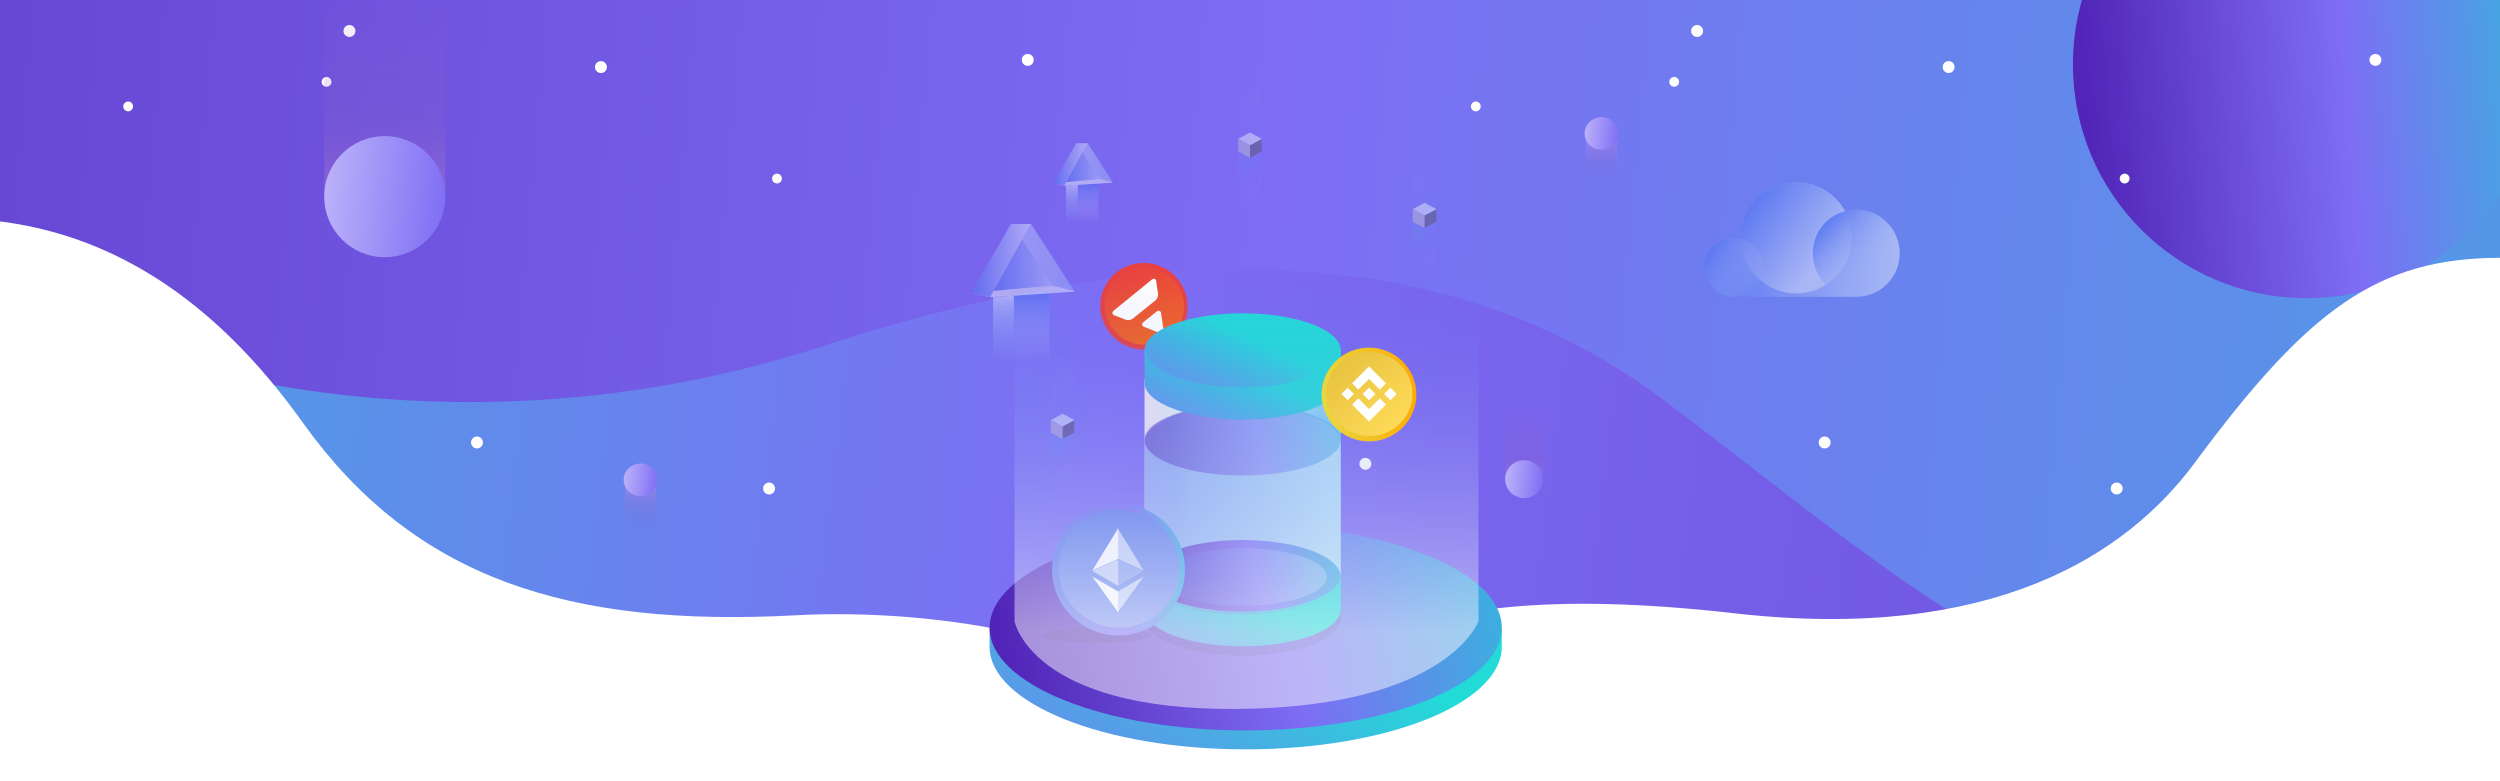 <svg width="1920" height="600" viewBox="0 0 1920 600" fill="none" xmlns="http://www.w3.org/2000/svg">
<rect x="0" y="0" width="1920" height="600" fill="#333333" stroke="none"/>
<g clip-path="url(#clip0_7542_5450)">
<path d="M0 0H1920V600H0V0Z" fill="url(#paint0_linear_7542_5450)"/>
<path d="M644.28 261.842C350.152 361.781 92.207 279.164 0 225.364V0H1920V587.145C1617.7 601.136 1456.63 440.733 1275.72 305.815C1094.81 170.897 861.374 192.883 644.28 261.842Z" fill="url(#paint1_linear_7542_5450)"/>
<circle cx="1771.5" cy="49.5" r="179.5" fill="url(#paint2_linear_7542_5450)"/>
<path d="M232.5 324.5C120 167 0.5 167 -60 167V639.5H1920.5V198C1825.7 198 1772.41 238 1685.5 355.5C1633.72 425.5 1531 493.645 1332 471C1042 438 1009 525 959 575C862.5 478.5 692 468.159 612 472.5C437 481.996 318.327 444.658 232.5 324.5Z" fill="white"/>
<g clip-path="url(#clip1_7542_5450)">
<g style="mix-blend-mode:overlay">
<path d="M366.325 335.246C368.834 335.246 370.903 337.282 370.903 339.826C370.903 342.37 368.868 344.406 366.325 344.406C363.781 344.406 361.746 342.37 361.746 339.826C361.746 337.282 363.781 335.246 366.325 335.246Z" fill="white"/>
<path d="M789.321 41.429C791.831 41.429 793.899 43.464 793.899 46.008C793.899 48.553 791.864 50.588 789.321 50.588C786.777 50.588 784.742 48.553 784.742 46.008C784.742 43.464 786.777 41.429 789.321 41.429Z" fill="white"/>
<path d="M461.526 46.925C464.036 46.925 466.105 48.96 466.105 51.505C466.105 54.049 464.07 56.084 461.526 56.084C458.982 56.084 456.947 54.049 456.947 51.505C456.947 48.96 458.982 46.925 461.526 46.925Z" fill="white"/>
<path d="M3.765 489.702C5.833 489.702 7.529 491.398 7.529 493.468C7.529 495.537 5.833 497.233 3.765 497.233C1.696 497.233 0 495.537 0 493.468C0 491.398 1.696 489.702 3.765 489.702Z" fill="white"/>
<path d="M596.714 133.363C598.783 133.363 600.479 135.059 600.479 137.129C600.479 139.198 598.783 140.894 596.714 140.894C594.645 140.894 592.949 139.198 592.949 137.129C592.949 135.059 594.645 133.363 596.714 133.363Z" fill="white"/>
</g>
<g style="mix-blend-mode:overlay">
<path d="M268.375 28.367C265.866 28.367 263.797 26.332 263.797 23.788C263.797 21.244 265.832 19.208 268.375 19.208C270.919 19.208 272.954 21.244 272.954 23.788C272.954 26.332 270.919 28.367 268.375 28.367Z" fill="white"/>
<path d="M590.643 379.754C588.133 379.754 586.064 377.719 586.064 375.174C586.064 372.63 588.099 370.595 590.643 370.595C593.187 370.595 595.222 372.63 595.222 375.174C595.222 377.719 593.187 379.754 590.643 379.754Z" fill="white"/>
<path d="M13.6 360.79C11.09 360.79 9.021 358.755 9.021 356.211C9.021 353.666 11.056 351.631 13.6 351.631C16.144 351.631 18.179 353.666 18.179 356.211C18.179 358.755 16.144 360.79 13.6 360.79Z" fill="white"/>
<path d="M98.423 85.496C96.354 85.496 94.658 83.8 94.658 81.73C94.658 79.661 96.354 77.965 98.423 77.965C100.492 77.965 102.187 79.661 102.187 81.73C102.187 83.8 100.492 85.496 98.423 85.496Z" fill="white"/>
<path d="M250.772 66.634C248.704 66.634 247.008 64.938 247.008 62.868C247.008 60.799 248.704 59.102 250.772 59.102C252.841 59.102 254.537 60.799 254.537 62.868C254.537 64.938 252.841 66.634 250.772 66.634Z" fill="white"/>
<path d="M360.286 581.637C358.217 581.637 356.521 579.94 356.521 577.871C356.521 575.802 358.217 574.105 360.286 574.105C362.355 574.105 364.051 575.802 364.051 577.871C364.051 579.94 362.355 581.637 360.286 581.637Z" fill="white"/>
</g>
</g>
<g clip-path="url(#clip2_7542_5450)">
<g style="mix-blend-mode:overlay">
<path d="M1401.32 335.246C1403.83 335.246 1405.9 337.282 1405.9 339.826C1405.9 342.37 1403.87 344.406 1401.32 344.406C1398.78 344.406 1396.75 342.37 1396.75 339.826C1396.75 337.282 1398.78 335.246 1401.32 335.246Z" fill="white"/>
<path d="M1824.32 41.429C1826.83 41.429 1828.9 43.464 1828.9 46.008C1828.9 48.553 1826.86 50.588 1824.32 50.588C1821.78 50.588 1819.74 48.553 1819.74 46.008C1819.74 43.464 1821.78 41.429 1824.32 41.429Z" fill="white"/>
<path d="M1496.53 46.925C1499.04 46.925 1501.1 48.96 1501.1 51.505C1501.1 54.049 1499.07 56.084 1496.53 56.084C1493.98 56.084 1491.95 54.049 1491.95 51.505C1491.95 48.96 1493.98 46.925 1496.53 46.925Z" fill="white"/>
<path d="M1038.76 489.702C1040.83 489.702 1042.53 491.398 1042.53 493.468C1042.53 495.537 1040.83 497.233 1038.76 497.233C1036.7 497.233 1035 495.537 1035 493.468C1035 491.398 1036.7 489.702 1038.76 489.702Z" fill="white"/>
<path d="M1631.71 133.363C1633.78 133.363 1635.48 135.059 1635.48 137.129C1635.48 139.198 1633.78 140.894 1631.71 140.894C1629.65 140.894 1627.95 139.198 1627.95 137.129C1627.95 135.059 1629.65 133.363 1631.71 133.363Z" fill="white"/>
</g>
<g style="mix-blend-mode:overlay">
<path d="M1303.38 28.367C1300.87 28.367 1298.8 26.332 1298.8 23.788C1298.8 21.244 1300.83 19.208 1303.38 19.208C1305.92 19.208 1307.95 21.244 1307.95 23.788C1307.95 26.332 1305.92 28.367 1303.38 28.367Z" fill="white"/>
<path d="M1625.64 379.754C1623.13 379.754 1621.06 377.719 1621.06 375.174C1621.06 372.63 1623.1 370.595 1625.64 370.595C1628.19 370.595 1630.22 372.63 1630.22 375.174C1630.22 377.719 1628.19 379.754 1625.64 379.754Z" fill="white"/>
<path d="M1048.6 360.79C1046.09 360.79 1044.02 358.755 1044.02 356.211C1044.02 353.666 1046.06 351.631 1048.6 351.631C1051.14 351.631 1053.18 353.666 1053.18 356.211C1053.18 358.755 1051.14 360.79 1048.6 360.79Z" fill="white"/>
<path d="M1133.42 85.496C1131.35 85.496 1129.66 83.8 1129.66 81.73C1129.66 79.661 1131.35 77.965 1133.42 77.965C1135.49 77.965 1137.19 79.661 1137.19 81.73C1137.19 83.8 1135.49 85.496 1133.42 85.496Z" fill="white"/>
<path d="M1285.77 66.634C1283.7 66.634 1282.01 64.938 1282.01 62.868C1282.01 60.799 1283.7 59.102 1285.77 59.102C1287.84 59.102 1289.54 60.799 1289.54 62.868C1289.54 64.938 1287.84 66.634 1285.77 66.634Z" fill="white"/>
<path d="M1395.29 581.637C1393.22 581.637 1391.52 579.94 1391.52 577.871C1391.52 575.802 1393.22 574.105 1395.29 574.105C1397.35 574.105 1399.05 575.802 1399.05 577.871C1399.05 579.94 1397.35 581.637 1395.29 581.637Z" fill="white"/>
</g>
</g>
<g style="mix-blend-mode:luminosity" opacity="0.5">
<path d="M1242 157.262L1242 105.438L1229.8 91L1218 105.438L1218 175" fill="url(#paint3_linear_7542_5450)"/>
</g>
<ellipse cx="1230" cy="102.5" rx="13" ry="12.5" fill="url(#paint4_linear_7542_5450)"/>
<g style="mix-blend-mode:luminosity">
<path d="M249 -18.817L249 148.249L296.285 194.794L342 148.249V-76" fill="url(#paint5_linear_7542_5450)"/>
</g>
<circle cx="295.5" cy="151.028" r="46.5" fill="url(#paint6_linear_7542_5450)"/>
<g style="mix-blend-mode:luminosity">
<path d="M1156 314.88V367.119L1170.79 381.673L1185.08 367.119V297" fill="url(#paint7_linear_7542_5450)"/>
</g>
<circle cx="1170.54" cy="367.988" r="14.54" fill="url(#paint8_linear_7542_5450)"/>
<g style="mix-blend-mode:luminosity" opacity="0.5">
<path d="M504 423.262L504 371.438L491.797 357L480 371.438L480 441" fill="url(#paint9_linear_7542_5450)"/>
</g>
<ellipse cx="492" cy="368.5" rx="13" ry="12.5" fill="url(#paint10_linear_7542_5450)"/>
<g style="mix-blend-mode:luminosity" opacity="0.5" clip-path="url(#clip3_7542_5450)">
<path d="M1379.57 225.362C1403.09 225.362 1422.15 206.253 1422.15 182.681C1422.15 159.109 1403.09 140 1379.57 140C1356.06 140 1337 159.109 1337 182.681C1337 206.253 1356.06 225.362 1379.57 225.362Z" fill="url(#paint11_linear_7542_5450)"/>
<path d="M1425.6 161.061C1407.15 161.061 1392.22 176.05 1392.22 194.519C1392.22 199.959 1393.53 205.096 1395.81 209.625H1353.79C1354.05 208.224 1354.21 206.8 1354.21 205.329C1354.21 192.814 1344.1 182.681 1331.62 182.681C1319.13 182.681 1309 192.814 1309 205.329C1309 217.844 1319.11 227.977 1331.59 227.977H1425.6C1444.05 227.977 1458.98 212.987 1458.98 194.519C1458.98 176.05 1444.02 161.061 1425.6 161.061Z" fill="url(#paint12_linear_7542_5450)"/>
<path d="M1418.89 199.024C1409.9 220.808 1384.98 231.128 1363.27 222.116C1341.54 213.103 1331.24 188.121 1340.24 166.36C1349.23 144.576 1374.12 134.233 1395.86 143.268C1417.59 152.281 1427.88 177.264 1418.89 199.024Z" fill="url(#paint13_linear_7542_5450)"/>
<path d="M1353.58 210.537C1356.44 198.361 1348.9 186.17 1336.76 183.307C1324.61 180.445 1312.45 187.995 1309.59 200.171C1306.74 212.347 1314.27 224.538 1326.42 227.401C1338.56 230.264 1350.72 222.714 1353.58 210.537Z" fill="url(#paint14_linear_7542_5450)"/>
<path d="M1425.6 227.977C1444.03 227.977 1458.98 212.997 1458.98 194.519C1458.98 176.04 1444.03 161.061 1425.6 161.061C1407.17 161.061 1392.22 176.04 1392.22 194.519C1392.22 212.997 1407.17 227.977 1425.6 227.977Z" fill="url(#paint15_linear_7542_5450)"/>
</g>
<g style="mix-blend-mode:luminosity" opacity="0.5" clip-path="url(#clip4_7542_5450)">
<path d="M843.511 140.884H818.627V171H843.511V140.884Z" fill="url(#paint16_linear_7542_5450)"/>
<path d="M827.778 140.884H818.627V171H827.778V140.884Z" fill="url(#paint17_linear_7542_5450)"/>
<path d="M835.268 110L817.289 142.696L854.63 140.131L835.268 110Z" fill="url(#paint18_linear_7542_5450)"/>
<path d="M809 140.715L844.619 137.505L854.631 140.131L817.29 142.696L809 140.715Z" fill="url(#paint19_linear_7542_5450)"/>
<path d="M835.268 110H826.486L809 140.715L817.29 142.696" fill="url(#paint20_linear_7542_5450)"/>
<path opacity="0.5" d="M835.269 110L831.439 116.972L844.989 137.505L855.001 140.131L835.269 110Z" fill="url(#paint21_linear_7542_5450)"/>
</g>
<g clip-path="url(#clip5_7542_5450)">
<path d="M866.557 266.192C883.848 272.91 903.252 264.49 909.897 247.387C916.541 230.284 907.911 210.973 890.62 204.255C873.33 197.538 853.926 205.957 847.281 223.06C840.636 240.163 849.266 259.474 866.557 266.192Z" fill="url(#paint22_linear_7542_5450)"/>
<path d="M868.199 262.685C883.91 268.789 901.47 261.323 907.419 246.01C913.369 230.696 905.455 213.334 889.744 207.23C874.033 201.126 856.474 208.592 850.524 223.905C844.575 239.218 852.488 256.581 868.199 262.685Z" fill="url(#paint23_linear_7542_5450)"/>
<path d="M888.274 239.304C889.87 238.025 891.41 238.624 891.724 240.644L893.615 253.393C893.929 255.414 892.625 256.456 890.715 255.714L878.736 251.059C876.848 250.326 876.589 248.677 878.163 247.39L888.274 239.304ZM884.579 214.739C886.175 213.46 887.694 214.051 888.008 216.071L888.405 218.972L889.397 225.677C889.549 227.535 888.832 229.38 887.466 230.647L869.926 244.739C868.398 245.844 866.451 246.162 864.651 245.587L855.949 242.206C854.039 241.464 853.772 239.837 855.376 238.537L884.579 214.739Z" fill="white"/>
<path d="M1150.03 482.116C1133.04 445.506 1052.94 417.763 956.684 417.763C860.424 417.763 780.326 445.486 763.335 482.116H760V496.638C760 540.183 848.071 575.493 956.684 575.493C1065.3 575.493 1153.37 540.183 1153.37 496.638V482.116H1150.03Z" fill="url(#paint24_linear_7542_5450)"/>
<path d="M956.684 560.971C1065.31 560.971 1153.37 525.667 1153.37 482.116C1153.37 438.565 1065.31 403.261 956.684 403.261C848.059 403.261 760 438.565 760 482.116C760 525.667 848.059 560.971 956.684 560.971Z" fill="url(#paint25_linear_7542_5450)"/>
<path opacity="0.1" d="M954.337 503.534C995.947 503.534 1029.68 490.813 1029.68 475.121C1029.68 459.429 995.947 446.708 954.337 446.708C912.726 446.708 878.994 459.429 878.994 475.121C878.994 490.813 912.726 503.534 954.337 503.534Z" fill="black"/>
<path d="M1029.68 443.141C1029.68 442.846 1029.68 442.531 1029.64 442.235H1029.68V287.401L878.994 291.007V442.215H879.034C880.297 457.486 913.528 469.722 954.337 469.722C995.146 469.722 1028.36 457.486 1029.64 442.215C1029.66 442.511 1029.68 442.826 1029.68 443.122V443.141Z" fill="url(#paint26_linear_7542_5450)"/>
<path d="M1005.84 463.87C1004.68 464.284 1003.45 464.678 1002.23 465.072C1003.47 464.678 1004.68 464.284 1005.84 463.87Z" fill="white"/>
<path d="M1009.25 462.589C1008.15 463.022 1007.02 463.456 1005.84 463.87C1007 463.456 1008.15 463.022 1009.25 462.589Z" fill="white"/>
<path d="M1012.43 461.21C1011.4 461.683 1010.34 462.136 1009.25 462.57C1010.36 462.136 1011.42 461.683 1012.43 461.21Z" fill="white"/>
<path d="M1018.09 458.274C1017.23 458.787 1016.34 459.299 1015.39 459.792C1016.34 459.299 1017.25 458.787 1018.09 458.274Z" fill="white"/>
<path d="M1002.23 465.072C999.132 466.038 995.817 466.905 992.344 467.673C995.837 466.905 999.132 466.038 1002.23 465.072Z" fill="white"/>
<path d="M992.324 467.673C984.647 469.367 976.123 470.569 967.025 471.141C976.123 470.55 984.647 469.367 992.324 467.673Z" fill="white"/>
<path opacity="0.5" d="M954.337 310.554C912.719 310.554 878.994 323.854 878.994 340.267V439.595C878.994 453.329 912.719 470.038 954.337 469.742C1000.06 469.427 1029.68 453.348 1029.68 439.595V340.267C1029.68 323.854 995.955 310.554 954.337 310.554Z" fill="url(#paint27_linear_7542_5450)"/>
<path d="M991.12 443.141C980.247 440.836 967.696 439.535 954.337 439.535C940.977 439.535 928.426 440.855 917.553 443.141H879.014L879.093 466.648C879.033 467.081 879.014 467.515 879.014 467.929C879.014 483.613 912.738 496.342 954.356 496.342C995.974 496.342 1029.7 483.613 1029.7 467.929V443.141H991.159H991.12Z" fill="url(#paint28_linear_7542_5450)"/>
<path d="M954.337 471.555C995.947 471.555 1029.68 458.834 1029.68 443.142C1029.68 427.449 995.947 414.729 954.337 414.729C912.726 414.729 878.994 427.449 878.994 443.142C878.994 458.834 912.726 471.555 954.337 471.555Z" fill="url(#paint29_linear_7542_5450)"/>
<path d="M954.337 469.722C913.528 469.722 880.316 457.485 879.034 442.215C879.014 442.51 878.994 442.826 878.994 443.121C878.994 458.806 912.719 471.534 954.337 471.534C995.955 471.534 1029.68 458.806 1029.68 443.121C1029.68 442.826 1029.68 442.51 1029.64 442.215C1028.38 457.485 995.146 469.722 954.337 469.722Z" fill="url(#paint30_linear_7542_5450)"/>
<g opacity="0.3">
<path d="M954.335 465.269C990.072 465.269 1019.04 455.362 1019.04 443.141C1019.04 430.921 990.072 421.014 954.335 421.014C918.599 421.014 889.629 430.921 889.629 443.141C889.629 455.362 918.599 465.269 954.335 465.269Z" fill="url(#paint31_linear_7542_5450)"/>
</g>
<g opacity="0.5">
<path d="M954.337 365.193C995.947 365.193 1029.68 352.957 1029.68 337.864C1029.68 322.77 995.947 310.534 954.337 310.534C912.726 310.534 878.994 322.77 878.994 337.864C878.994 352.957 912.726 365.193 954.337 365.193Z" fill="url(#paint32_linear_7542_5450)"/>
</g>
<path d="M991.12 269.037C980.247 266.732 967.696 265.432 954.337 265.432C940.977 265.432 928.426 266.752 917.553 269.037H879.014L879.093 292.544C879.033 292.978 879.014 293.411 879.014 293.825C879.014 309.509 912.738 322.238 954.356 322.238C995.974 322.238 1029.7 309.509 1029.7 293.825V269.037H991.159H991.12Z" fill="url(#paint33_linear_7542_5450)"/>
<path d="M954.337 297.45C995.947 297.45 1029.68 284.729 1029.68 269.037C1029.68 253.345 995.947 240.624 954.337 240.624C912.726 240.624 878.994 253.345 878.994 269.037C878.994 284.729 912.726 297.45 954.337 297.45Z" fill="url(#paint34_linear_7542_5450)"/>
<path d="M954.337 295.638C913.528 295.638 880.316 283.401 879.034 268.131C879.014 268.426 878.994 268.742 878.994 269.037C878.994 284.722 912.719 297.45 954.337 297.45C995.955 297.45 1029.68 284.722 1029.68 269.037C1029.68 268.742 1029.68 268.426 1029.64 268.131C1028.38 283.401 995.146 295.638 954.337 295.638Z" fill="url(#paint35_linear_7542_5450)"/>
<path opacity="0.1" d="M884.321 487.949C884.321 491.18 865.416 493.781 842.11 493.781C818.805 493.781 799.9 491.16 799.9 487.949C799.9 484.737 818.805 482.116 842.11 482.116C865.416 482.116 884.321 484.737 884.321 487.949Z" fill="black"/>
<g opacity="0.5" clip-path="url(#clip6_7542_5450)">
<path d="M806.021 225.161H762.744V277H806.021V225.161Z" fill="url(#paint36_linear_7542_5450)"/>
<path d="M778.659 225.161H762.744V277H778.659V225.161Z" fill="url(#paint37_linear_7542_5450)"/>
<path d="M791.683 172L760.416 228.28L825.358 223.866L791.683 172Z" fill="url(#paint38_linear_7542_5450)"/>
<path d="M746 224.87L807.946 219.345L825.358 223.865L760.417 228.28L746 224.87Z" fill="url(#paint39_linear_7542_5450)"/>
<path d="M791.684 172H776.411L746 224.87L760.417 228.28" fill="url(#paint40_linear_7542_5450)"/>
<path opacity="0.5" d="M791.683 172L785.023 184.002L808.587 219.345L826 223.866L791.683 172Z" fill="url(#paint41_linear_7542_5450)"/>
</g>
<path d="M859.054 488C887.25 488 910.108 465.39 910.108 437.5C910.108 409.61 887.25 387 859.054 387C830.858 387 808 409.61 808 437.5C808 465.39 830.858 488 859.054 488Z" fill="url(#paint42_linear_7542_5450)"/>
<path d="M859.057 485.954C886.111 485.954 908.043 464.26 908.043 437.5C908.043 410.739 886.111 389.045 859.057 389.045C832.002 389.045 810.07 410.739 810.07 437.5C810.07 464.26 832.002 485.954 859.057 485.954Z" fill="url(#paint43_linear_7542_5450)"/>
<path d="M859.45 482.128C885.07 482.128 905.84 461.885 905.84 436.913C905.84 411.942 885.07 391.698 859.45 391.698C833.83 391.698 813.061 411.942 813.061 436.913C813.061 461.885 833.83 482.128 859.45 482.128Z" fill="url(#paint44_linear_7542_5450)"/>
<path d="M858.48 405.79V429.24L878.301 438.097L858.48 405.79Z" fill="white" fill-opacity="0.602"/>
<path d="M858.721 405.79L838.898 438.097L858.721 429.24V405.79Z" fill="white"/>
<path d="M858.48 454.306V470.24L878.314 442.801L858.48 454.306Z" fill="white" fill-opacity="0.602"/>
<path d="M858.721 470.24V454.304L838.898 442.801L858.721 470.24Z" fill="white"/>
<path d="M858.48 449.944L878.301 438.435L858.48 429.584V449.944Z" fill="white" fill-opacity="0.2"/>
<path d="M838.898 438.435L858.721 449.944V429.584L838.898 438.435Z" fill="white" fill-opacity="0.602"/>
<path opacity="0.5" d="M779.162 181V477.131C779.162 477.131 791.989 545.779 950.212 544.459C1111.73 543.119 1135.47 477.131 1135.47 477.131V181H779.162Z" fill="url(#paint45_linear_7542_5450)"/>
<g style="mix-blend-mode:luminosity" opacity="0.5" clip-path="url(#clip7_7542_5450)">
<g style="mix-blend-mode:overlay" opacity="0.11">
<path d="M807.08 373.967L824.947 373.975L824.964 374H825V328.395L824.938 328.303L816.062 323.519H815.929L807.062 328.303L807 328.395V373.983L807.08 373.967Z" fill="url(#paint46_linear_7542_5450)"/>
</g>
<path d="M816 337.092V327.481L824.92 322.671L825 322.646V332.208L824.938 332.307L816.062 337.092H816Z" fill="#5B5870"/>
<path d="M807.062 322.638L807.053 322.655L815.982 327.49L824.928 322.688V322.597L816.044 317.804H815.919L807.062 322.597V322.638Z" fill="#F4F2FA"/>
<path d="M816 327.481V337.092H815.929L807.062 332.307L807 332.208V322.63H807.036L807.044 322.655L816 327.481Z" fill="#BBB8D1"/>
<path d="M815.982 317.862L824.858 322.647L815.982 327.398L807.16 322.63L815.982 317.862ZM815.982 317.779L807 322.63L815.982 327.49L824.991 322.663C824.991 322.663 825 322.655 825 322.647C825 322.638 825 322.638 824.991 322.63L815.982 317.771V317.779Z" fill="url(#paint47_linear_7542_5450)"/>
<g style="mix-blend-mode:overlay" opacity="0.11">
<path d="M824.92 277.042L807.044 277.025L807.036 277H807V322.605L807.062 322.696L815.929 327.49H816.062L824.938 322.696L825 322.605V277.017L824.92 277.042Z" fill="url(#paint48_linear_7542_5450)"/>
</g>
</g>
</g>
<g style="mix-blend-mode:luminosity" opacity="0.5" clip-path="url(#clip8_7542_5450)">
<g style="mix-blend-mode:overlay" opacity="0.11">
<path d="M1085.08 211.967L1102.95 211.975L1102.96 212H1103V166.395L1102.94 166.303L1094.06 161.519H1093.93L1085.06 166.303L1085 166.395V211.983L1085.08 211.967Z" fill="url(#paint49_linear_7542_5450)"/>
</g>
<path d="M1094 175.092V165.481L1102.92 160.671L1103 160.646V170.208L1102.94 170.307L1094.06 175.092H1094Z" fill="#5B5870"/>
<path d="M1085.06 160.638L1085.05 160.655L1093.98 165.49L1102.93 160.688V160.597L1094.04 155.804H1093.92L1085.06 160.597V160.638Z" fill="#F4F2FA"/>
<path d="M1094 165.481V175.092H1093.93L1085.06 170.307L1085 170.208V160.63H1085.04L1085.04 160.655L1094 165.481Z" fill="#BBB8D1"/>
<path d="M1093.98 155.862L1102.86 160.647L1093.98 165.398L1085.16 160.63L1093.98 155.862ZM1093.98 155.779L1085 160.63L1093.98 165.49L1102.99 160.663C1102.99 160.663 1103 160.655 1103 160.647C1103 160.638 1103 160.638 1102.99 160.63L1093.98 155.771V155.779Z" fill="url(#paint50_linear_7542_5450)"/>
<g style="mix-blend-mode:overlay" opacity="0.11">
<path d="M1102.92 115.042L1085.04 115.025L1085.04 115H1085V160.605L1085.06 160.696L1093.93 165.49H1094.06L1102.94 160.696L1103 160.605V115.017L1102.92 115.042Z" fill="url(#paint51_linear_7542_5450)"/>
</g>
</g>
<g style="mix-blend-mode:luminosity" opacity="0.5" clip-path="url(#clip9_7542_5450)">
<g style="mix-blend-mode:overlay" opacity="0.11">
<path d="M951.08 157.967L968.947 157.975L968.964 158H969V112.395L968.938 112.303L960.062 107.519H959.929L951.062 112.303L951 112.395V157.983L951.08 157.967Z" fill="url(#paint52_linear_7542_5450)"/>
</g>
<path d="M960 121.092V111.481L968.92 106.671L969 106.646V116.208L968.938 116.307L960.062 121.092H960Z" fill="#5B5870"/>
<path d="M951.062 106.638L951.053 106.655L959.982 111.49L968.928 106.688V106.597L960.044 101.804H959.919L951.062 106.597V106.638Z" fill="#F4F2FA"/>
<path d="M960 111.481V121.092H959.929L951.062 116.307L951 116.208V106.63H951.036L951.044 106.655L960 111.481Z" fill="#BBB8D1"/>
<path d="M959.982 101.862L968.858 106.647L959.982 111.398L951.16 106.63L959.982 101.862ZM959.982 101.779L951 106.63L959.982 111.49L968.991 106.663C968.991 106.663 969 106.655 969 106.647C969 106.638 969 106.638 968.991 106.63L959.982 101.771V101.779Z" fill="url(#paint53_linear_7542_5450)"/>
<g style="mix-blend-mode:overlay" opacity="0.11">
<path d="M968.92 61.041L951.044 61.025L951.036 61H951V106.605L951.062 106.696L959.929 111.49H960.062L968.938 106.696L969 106.605V61.017L968.92 61.041Z" fill="url(#paint54_linear_7542_5450)"/>
</g>
</g>
<path d="M1051.39 339C1071.5 339 1087.79 322.882 1087.79 303C1087.79 283.118 1071.5 267 1051.39 267C1031.29 267 1015 283.118 1015 303C1015 322.882 1031.29 339 1051.39 339Z" fill="url(#paint55_linear_7542_5450)"/>
<path d="M1051.68 334.814C1069.94 334.814 1084.75 320.383 1084.75 302.581C1084.75 284.78 1069.94 270.349 1051.68 270.349C1033.41 270.349 1018.61 284.78 1018.61 302.581C1018.61 320.383 1033.41 334.814 1051.68 334.814Z" fill="url(#paint56_linear_7542_5450)"/>
<path d="M1043.2 299.197L1051.42 290.972L1059.65 299.201L1064.44 294.415L1051.42 281.4L1038.41 294.411L1043.2 299.197ZM1030.25 302.577L1035.03 297.791L1039.82 302.577L1035.03 307.363L1030.25 302.577ZM1043.2 305.957L1051.42 314.182L1059.65 305.952L1064.44 310.736L1051.42 323.753L1038.41 310.743L1038.41 310.736L1043.2 305.957ZM1063.03 302.577L1067.81 297.791L1072.6 302.577L1067.81 307.363L1063.03 302.577ZM1056.28 302.573H1056.28V302.577L1051.42 307.435L1046.57 302.585L1046.56 302.577L1046.57 302.571L1047.42 301.719L1047.83 301.306L1051.42 297.719L1056.28 302.575L1056.28 302.573Z" fill="white"/>
</g>
<defs>
<linearGradient id="paint0_linear_7542_5450" x1="3198.5" y1="1159" x2="-403.648" y2="696.45" gradientUnits="userSpaceOnUse">
<stop stop-color="#5125B7"/>
<stop offset="0.673" stop-color="#7E6DF4"/>
<stop offset="1" stop-color="#33B8DD"/>
</linearGradient>
<linearGradient id="paint1_linear_7542_5450" x1="-903" y1="-182" x2="2653.8" y2="133.416" gradientUnits="userSpaceOnUse">
<stop stop-color="#5125B7"/>
<stop offset="0.533" stop-color="#7E6DF4"/>
<stop offset="1" stop-color="#33B8DD"/>
</linearGradient>
<linearGradient id="paint2_linear_7542_5450" x1="1592" y1="-35.17" x2="1964.03" y2="-65.619" gradientUnits="userSpaceOnUse">
<stop stop-color="#5125B7"/>
<stop offset="0.533" stop-color="#7E6DF4"/>
<stop offset="1" stop-color="#33B8DD"/>
</linearGradient>
<linearGradient id="paint3_linear_7542_5450" x1="1230" y1="90.807" x2="1230" y2="292.402" gradientUnits="userSpaceOnUse">
<stop stop-color="#FFB9FF"/>
<stop offset="0.05" stop-color="#D89CEC" stop-opacity="0.82"/>
<stop offset="0.12" stop-color="#B07DD8" stop-opacity="0.63"/>
<stop offset="0.19" stop-color="#8B62C7" stop-opacity="0.24"/>
<stop offset="0.26" stop-color="#6D4BB8" stop-opacity="0"/>
<stop offset="0.34" stop-color="#5438AC" stop-opacity="0"/>
</linearGradient>
<linearGradient id="paint4_linear_7542_5450" x1="1193.73" y1="77.298" x2="1289.69" y2="87.823" gradientUnits="userSpaceOnUse">
<stop stop-color="#F5F3FF"/>
<stop offset="0.545" stop-color="#7E6DF4"/>
<stop offset="1" stop-color="#22DBD7"/>
</linearGradient>
<linearGradient id="paint5_linear_7542_5450" x1="295.5" y1="283.691" x2="295.492" y2="-699.153" gradientUnits="userSpaceOnUse">
<stop stop-color="#FFB9FF"/>
<stop offset="0.05" stop-color="#D89CEC" stop-opacity="0.82"/>
<stop offset="0.12" stop-color="#B07DD8" stop-opacity="0.63"/>
<stop offset="0.19" stop-color="#8B62C7" stop-opacity="0.24"/>
<stop offset="0.316" stop-color="#8B62C7" stop-opacity="0"/>
<stop offset="0.381" stop-color="#8B62C7" stop-opacity="0"/>
</linearGradient>
<linearGradient id="paint6_linear_7542_5450" x1="165.75" y1="57.278" x2="509.305" y2="93.508" gradientUnits="userSpaceOnUse">
<stop stop-color="#F5F3FF"/>
<stop offset="0.545" stop-color="#7E6DF4"/>
<stop offset="1" stop-color="#22DBD7"/>
</linearGradient>
<linearGradient id="paint7_linear_7542_5450" x1="1170.54" y1="409.47" x2="1170.54" y2="102.149" gradientUnits="userSpaceOnUse">
<stop stop-color="#FFB9FF"/>
<stop offset="0.05" stop-color="#D89CEC" stop-opacity="0.82"/>
<stop offset="0.12" stop-color="#B07DD8" stop-opacity="0.63"/>
<stop offset="0.19" stop-color="#8B62C7" stop-opacity="0.24"/>
<stop offset="0.316" stop-color="#8B62C7" stop-opacity="0"/>
<stop offset="0.381" stop-color="#8B62C7" stop-opacity="0"/>
</linearGradient>
<linearGradient id="paint8_linear_7542_5450" x1="1129.97" y1="338.674" x2="1237.39" y2="350.002" gradientUnits="userSpaceOnUse">
<stop stop-color="#F5F3FF"/>
<stop offset="0.545" stop-color="#7E6DF4"/>
<stop offset="1" stop-color="#22DBD7"/>
</linearGradient>
<linearGradient id="paint9_linear_7542_5450" x1="492.002" y1="356.807" x2="492.002" y2="558.402" gradientUnits="userSpaceOnUse">
<stop stop-color="#FFB9FF"/>
<stop offset="0.05" stop-color="#D89CEC" stop-opacity="0.82"/>
<stop offset="0.12" stop-color="#B07DD8" stop-opacity="0.63"/>
<stop offset="0.19" stop-color="#8B62C7" stop-opacity="0.24"/>
<stop offset="0.26" stop-color="#6D4BB8" stop-opacity="0"/>
<stop offset="0.34" stop-color="#5438AC" stop-opacity="0"/>
</linearGradient>
<linearGradient id="paint10_linear_7542_5450" x1="455.726" y1="343.298" x2="551.687" y2="353.823" gradientUnits="userSpaceOnUse">
<stop stop-color="#F5F3FF"/>
<stop offset="0.545" stop-color="#7E6DF4"/>
<stop offset="1" stop-color="#22DBD7"/>
</linearGradient>
<linearGradient id="paint11_linear_7542_5450" x1="1337" y1="182.681" x2="1422.15" y2="182.681" gradientUnits="userSpaceOnUse">
<stop stop-color="#4870F4"/>
<stop offset="1" stop-color="#E8EDFC"/>
</linearGradient>
<linearGradient id="paint12_linear_7542_5450" x1="1309" y1="194.519" x2="1459" y2="194.519" gradientUnits="userSpaceOnUse">
<stop stop-color="#4870F4"/>
<stop offset="1" stop-color="#E8EDFC"/>
</linearGradient>
<linearGradient id="paint13_linear_7542_5450" x1="1341.98" y1="155.269" x2="1399.63" y2="197.14" gradientUnits="userSpaceOnUse">
<stop stop-color="#4870F4"/>
<stop offset="1" stop-color="#E8EDFC"/>
</linearGradient>
<linearGradient id="paint14_linear_7542_5450" x1="1311.99" y1="192.487" x2="1350.8" y2="217.827" gradientUnits="userSpaceOnUse">
<stop stop-color="#4870F4"/>
<stop offset="1" stop-color="#E8EDFC" stop-opacity="0"/>
</linearGradient>
<linearGradient id="paint15_linear_7542_5450" x1="1399.09" y1="170.353" x2="1441.6" y2="208.916" gradientUnits="userSpaceOnUse">
<stop stop-color="#4870F4"/>
<stop offset="1" stop-color="#E8EDFC" stop-opacity="0"/>
</linearGradient>
<linearGradient id="paint16_linear_7542_5450" x1="831.069" y1="171" x2="831.069" y2="140.884" gradientUnits="userSpaceOnUse">
<stop stop-color="#E8EDFC" stop-opacity="0"/>
<stop offset="1" stop-color="#4870F4"/>
</linearGradient>
<linearGradient id="paint17_linear_7542_5450" x1="823.195" y1="171" x2="823.195" y2="140.884" gradientUnits="userSpaceOnUse">
<stop stop-color="#4870F4" stop-opacity="0"/>
<stop offset="1" stop-color="#E8EDFC"/>
</linearGradient>
<linearGradient id="paint18_linear_7542_5450" x1="817.289" y1="126.34" x2="854.63" y2="126.34" gradientUnits="userSpaceOnUse">
<stop stop-color="#4870F4"/>
<stop offset="1" stop-color="#E8EDFC"/>
</linearGradient>
<linearGradient id="paint19_linear_7542_5450" x1="809" y1="140.1" x2="810.538" y2="140.1" gradientUnits="userSpaceOnUse">
<stop stop-color="#4870F4"/>
<stop offset="1" stop-color="#E8EDFC"/>
</linearGradient>
<linearGradient id="paint20_linear_7542_5450" x1="809" y1="110" x2="835.268" y2="110" gradientUnits="userSpaceOnUse">
<stop stop-color="#4870F4"/>
<stop offset="1" stop-color="#E8EDFC"/>
</linearGradient>
<linearGradient id="paint21_linear_7542_5450" x1="831.439" y1="125.066" x2="855.001" y2="125.066" gradientUnits="userSpaceOnUse">
<stop stop-color="#E8EDFC"/>
<stop offset="1" stop-color="#4870F4"/>
</linearGradient>
<linearGradient id="paint22_linear_7542_5450" x1="852.956" y1="208.452" x2="919.92" y2="228.29" gradientUnits="userSpaceOnUse">
<stop stop-color="#E84142"/>
<stop offset="1" stop-color="#E84142"/>
</linearGradient>
<linearGradient id="paint23_linear_7542_5450" x1="867.123" y1="206.175" x2="888.835" y2="267.718" gradientUnits="userSpaceOnUse">
<stop stop-color="#E84142"/>
<stop offset="1" stop-color="#F76A1A"/>
</linearGradient>
<linearGradient id="paint24_linear_7542_5450" x1="-275.485" y1="435.885" x2="-40.569" y2="-35.852" gradientUnits="userSpaceOnUse">
<stop stop-color="#F5F3FF"/>
<stop offset="0.545" stop-color="#7E6DF4"/>
<stop offset="1" stop-color="#22DBD7"/>
</linearGradient>
<linearGradient id="paint25_linear_7542_5450" x1="760" y1="444.92" x2="1153.95" y2="364.495" gradientUnits="userSpaceOnUse">
<stop stop-color="#5125B7"/>
<stop offset="0.533" stop-color="#7E6DF4"/>
<stop offset="1" stop-color="#33B8DD"/>
</linearGradient>
<linearGradient id="paint26_linear_7542_5450" x1="858.794" y1="319.525" x2="1023.55" y2="331.716" gradientUnits="userSpaceOnUse">
<stop stop-color="#FFDBF1"/>
<stop offset="0.359" stop-color="#DAF4F2"/>
<stop offset="1" stop-color="#7DCCF0"/>
</linearGradient>
<linearGradient id="paint27_linear_7542_5450" x1="902.457" y1="391.773" x2="1019.54" y2="388.038" gradientUnits="userSpaceOnUse">
<stop stop-color="#4870F4"/>
<stop offset="1" stop-color="#E8EDFC"/>
</linearGradient>
<linearGradient id="paint28_linear_7542_5450" x1="482.356" y1="446.062" x2="563.778" y2="272.155" gradientUnits="userSpaceOnUse">
<stop stop-color="#F5F3FF"/>
<stop offset="0.545" stop-color="#7E6DF4"/>
<stop offset="1" stop-color="#22DBD7"/>
</linearGradient>
<linearGradient id="paint29_linear_7542_5450" x1="878.994" y1="429.739" x2="1029.12" y2="397.156" gradientUnits="userSpaceOnUse">
<stop stop-color="#5125B7"/>
<stop offset="0.533" stop-color="#7E6DF4"/>
<stop offset="1" stop-color="#33B8DD"/>
</linearGradient>
<linearGradient id="paint30_linear_7542_5450" x1="482.337" y1="445.583" x2="507.322" y2="342.188" gradientUnits="userSpaceOnUse">
<stop stop-color="#F5F3FF"/>
<stop offset="0.545" stop-color="#7E6DF4"/>
<stop offset="1" stop-color="#22DBD7"/>
</linearGradient>
<linearGradient id="paint31_linear_7542_5450" x1="910.685" y1="444.52" x2="1009.17" y2="441.378" gradientUnits="userSpaceOnUse">
<stop stop-color="#4870F4"/>
<stop offset="1" stop-color="#E8EDFC"/>
</linearGradient>
<linearGradient id="paint32_linear_7542_5450" x1="878.994" y1="324.972" x2="1028.58" y2="291.22" gradientUnits="userSpaceOnUse">
<stop stop-color="#5125B7"/>
<stop offset="0.533" stop-color="#7E6DF4"/>
<stop offset="1" stop-color="#33B8DD"/>
</linearGradient>
<linearGradient id="paint33_linear_7542_5450" x1="482.356" y1="271.958" x2="563.778" y2="98.052" gradientUnits="userSpaceOnUse">
<stop stop-color="#F5F3FF"/>
<stop offset="0.545" stop-color="#7E6DF4"/>
<stop offset="1" stop-color="#22DBD7"/>
</linearGradient>
<linearGradient id="paint34_linear_7542_5450" x1="482.337" y1="247.153" x2="563.805" y2="73.208" gradientUnits="userSpaceOnUse">
<stop stop-color="#F5F3FF"/>
<stop offset="0.545" stop-color="#7E6DF4"/>
<stop offset="1" stop-color="#22DBD7"/>
</linearGradient>
<linearGradient id="paint35_linear_7542_5450" x1="482.337" y1="271.499" x2="507.322" y2="168.103" gradientUnits="userSpaceOnUse">
<stop stop-color="#F5F3FF"/>
<stop offset="0.545" stop-color="#7E6DF4"/>
<stop offset="1" stop-color="#22DBD7"/>
</linearGradient>
<linearGradient id="paint36_linear_7542_5450" x1="784.382" y1="277" x2="784.382" y2="225.161" gradientUnits="userSpaceOnUse">
<stop stop-color="#E8EDFC" stop-opacity="0"/>
<stop offset="1" stop-color="#4870F4"/>
</linearGradient>
<linearGradient id="paint37_linear_7542_5450" x1="770.688" y1="277" x2="770.688" y2="225.161" gradientUnits="userSpaceOnUse">
<stop stop-color="#4870F4" stop-opacity="0"/>
<stop offset="1" stop-color="#E8EDFC"/>
</linearGradient>
<linearGradient id="paint38_linear_7542_5450" x1="760.416" y1="200.127" x2="825.358" y2="200.127" gradientUnits="userSpaceOnUse">
<stop stop-color="#4870F4"/>
<stop offset="1" stop-color="#E8EDFC"/>
</linearGradient>
<linearGradient id="paint39_linear_7542_5450" x1="746" y1="223.812" x2="748.675" y2="223.812" gradientUnits="userSpaceOnUse">
<stop stop-color="#4870F4"/>
<stop offset="1" stop-color="#E8EDFC"/>
</linearGradient>
<linearGradient id="paint40_linear_7542_5450" x1="746" y1="172" x2="791.684" y2="172" gradientUnits="userSpaceOnUse">
<stop stop-color="#4870F4"/>
<stop offset="1" stop-color="#E8EDFC"/>
</linearGradient>
<linearGradient id="paint41_linear_7542_5450" x1="785.023" y1="197.933" x2="826" y2="197.933" gradientUnits="userSpaceOnUse">
<stop stop-color="#E8EDFC"/>
<stop offset="1" stop-color="#4870F4"/>
</linearGradient>
<linearGradient id="paint42_linear_7542_5450" x1="808" y1="413.679" x2="913.798" y2="404.925" gradientUnits="userSpaceOnUse">
<stop stop-color="#627EEA"/>
<stop offset="0.533" stop-color="#7E6DF4"/>
<stop offset="1" stop-color="#33B8DD"/>
</linearGradient>
<linearGradient id="paint43_linear_7542_5450" x1="810.07" y1="414.644" x2="917.744" y2="423.939" gradientUnits="userSpaceOnUse">
<stop stop-color="#627EEA"/>
<stop offset="0.533" stop-color="#7E6DF4"/>
<stop offset="1" stop-color="#33B8DD"/>
</linearGradient>
<linearGradient id="paint44_linear_7542_5450" x1="859.45" y1="391.698" x2="859.45" y2="482.128" gradientUnits="userSpaceOnUse">
<stop stop-color="#627EEA"/>
<stop offset="1" stop-color="#849AEE"/>
</linearGradient>
<linearGradient id="paint45_linear_7542_5450" x1="957.317" y1="485.406" x2="957.317" y2="208.546" gradientUnits="userSpaceOnUse">
<stop stop-color="#FBFAFD"/>
<stop offset="1" stop-color="#4870F4" stop-opacity="0"/>
</linearGradient>
<linearGradient id="paint46_linear_7542_5450" x1="800.775" y1="384.99" x2="783.279" y2="360.873" gradientUnits="userSpaceOnUse">
<stop stop-color="#F5F3FF" stop-opacity="0"/>
<stop offset="0.545" stop-color="#7E6DF4"/>
<stop offset="1" stop-color="#22DBD7"/>
</linearGradient>
<linearGradient id="paint47_linear_7542_5450" x1="808.147" y1="326.867" x2="819.833" y2="319.647" gradientUnits="userSpaceOnUse">
<stop stop-color="#48CAFF"/>
<stop offset="1" stop-color="#C3F3FF"/>
</linearGradient>
<linearGradient id="paint48_linear_7542_5450" x1="808.559" y1="290.337" x2="834.175" y2="313.629" gradientUnits="userSpaceOnUse">
<stop stop-color="#F5F3FF" stop-opacity="0"/>
<stop offset="0.545" stop-color="#7E6DF4"/>
<stop offset="1" stop-color="#22DBD7"/>
</linearGradient>
<linearGradient id="paint49_linear_7542_5450" x1="1078.77" y1="222.99" x2="1061.28" y2="198.873" gradientUnits="userSpaceOnUse">
<stop stop-color="#F5F3FF" stop-opacity="0"/>
<stop offset="0.545" stop-color="#7E6DF4"/>
<stop offset="1" stop-color="#22DBD7"/>
</linearGradient>
<linearGradient id="paint50_linear_7542_5450" x1="1086.15" y1="164.867" x2="1097.83" y2="157.647" gradientUnits="userSpaceOnUse">
<stop stop-color="#48CAFF"/>
<stop offset="1" stop-color="#C3F3FF"/>
</linearGradient>
<linearGradient id="paint51_linear_7542_5450" x1="1086.56" y1="128.337" x2="1112.18" y2="151.629" gradientUnits="userSpaceOnUse">
<stop stop-color="#F5F3FF" stop-opacity="0"/>
<stop offset="0.545" stop-color="#7E6DF4"/>
<stop offset="1" stop-color="#22DBD7"/>
</linearGradient>
<linearGradient id="paint52_linear_7542_5450" x1="944.775" y1="168.99" x2="927.279" y2="144.873" gradientUnits="userSpaceOnUse">
<stop stop-color="#F5F3FF" stop-opacity="0"/>
<stop offset="0.545" stop-color="#7E6DF4"/>
<stop offset="1" stop-color="#22DBD7"/>
</linearGradient>
<linearGradient id="paint53_linear_7542_5450" x1="952.147" y1="110.867" x2="963.833" y2="103.647" gradientUnits="userSpaceOnUse">
<stop stop-color="#48CAFF"/>
<stop offset="1" stop-color="#C3F3FF"/>
</linearGradient>
<linearGradient id="paint54_linear_7542_5450" x1="952.559" y1="74.337" x2="978.175" y2="97.629" gradientUnits="userSpaceOnUse">
<stop stop-color="#F5F3FF" stop-opacity="0"/>
<stop offset="0.545" stop-color="#7E6DF4"/>
<stop offset="1" stop-color="#22DBD7"/>
</linearGradient>
<linearGradient id="paint55_linear_7542_5450" x1="1015" y1="286.019" x2="1090.42" y2="279.778" gradientUnits="userSpaceOnUse">
<stop stop-color="#E8D741"/>
<stop offset="1" stop-color="#FFA800"/>
</linearGradient>
<linearGradient id="paint56_linear_7542_5450" x1="1028.42" y1="278.16" x2="1074.5" y2="331.8" gradientUnits="userSpaceOnUse">
<stop stop-color="#E8C341"/>
<stop offset="1" stop-color="#FFDB5A"/>
</linearGradient>
<clipPath id="clip0_7542_5450">
<rect width="1920" height="600" fill="white"/>
</clipPath>
<clipPath id="clip1_7542_5450">
<rect width="957" height="957" fill="white" transform="translate(0 -121)"/>
</clipPath>
<clipPath id="clip2_7542_5450">
<rect width="957" height="957" fill="white" transform="translate(1035 -121)"/>
</clipPath>
<clipPath id="clip3_7542_5450">
<rect width="150" height="88" fill="white" transform="translate(1309 140)"/>
</clipPath>
<clipPath id="clip4_7542_5450">
<rect width="46" height="61" fill="white" transform="translate(809 110)"/>
</clipPath>
<clipPath id="clip5_7542_5450">
<rect width="408" height="415" fill="white" transform="translate(746 172)"/>
</clipPath>
<clipPath id="clip6_7542_5450">
<rect width="80" height="105" fill="white" transform="translate(746 172)"/>
</clipPath>
<clipPath id="clip7_7542_5450">
<rect width="18" height="97" fill="white" transform="translate(807 277)"/>
</clipPath>
<clipPath id="clip8_7542_5450">
<rect width="18" height="97" fill="white" transform="translate(1085 115)"/>
</clipPath>
<clipPath id="clip9_7542_5450">
<rect width="18" height="97" fill="white" transform="translate(951 61)"/>
</clipPath>
</defs>
</svg>
